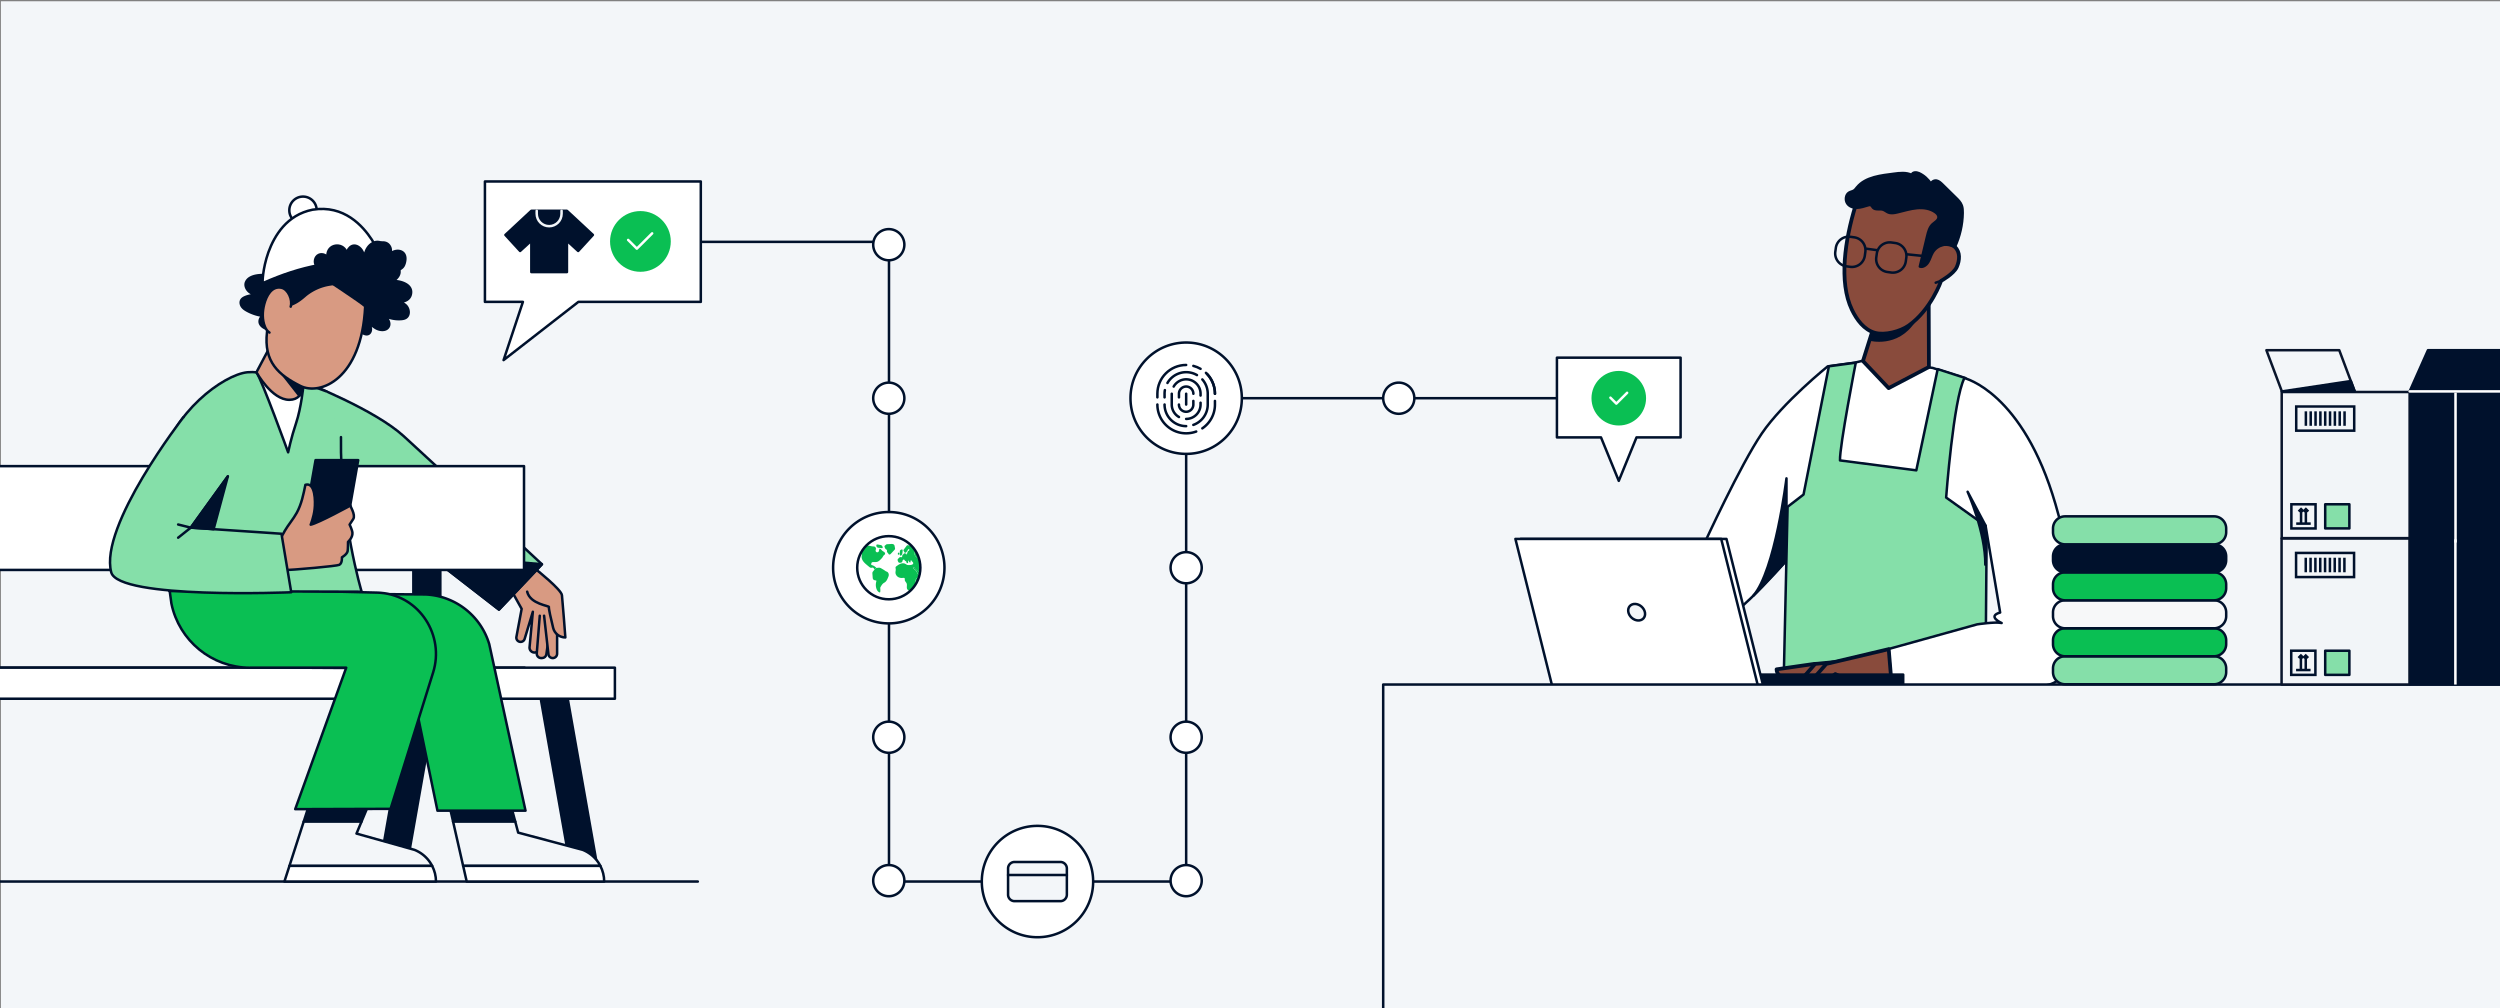 <svg xmlns="http://www.w3.org/2000/svg" fill="none" viewBox="0 0 992 400"><rect x="0" y="0" width="992" height="400" fill="#808080" stroke="none"/><g clip-path="url(#a)"><path fill="#F3F6F9" d="M992 .5H.36V400H992z"/><path stroke="#00112C" stroke-linecap="round" stroke-linejoin="round" d="M278.08 95.98h74.67V349.8h117.92V158.01h147.12"/><path fill="#fff" stroke="#00112C" stroke-linecap="round" stroke-linejoin="round" d="M470.67 298.71a6.18 6.18 0 1 0 0-12.36 6.18 6.18 0 0 0 0 12.36M555.03 164.19a6.18 6.18 0 1 0 0-12.36 6.18 6.18 0 0 0 0 12.36M352.67 164.19a6.18 6.18 0 1 0 0-12.36 6.18 6.18 0 0 0 0 12.36M352.67 247.36c12.2 0 22.09-9.89 22.09-22.09s-9.89-22.09-22.09-22.09-22.09 9.89-22.09 22.09 9.89 22.09 22.09 22.09M411.67 371.89c12.2 0 22.09-9.89 22.09-22.09s-9.89-22.09-22.09-22.09-22.09 9.89-22.09 22.09 9.89 22.09 22.09 22.09M470.67 180.1c12.2 0 22.09-9.89 22.09-22.09s-9.89-22.09-22.09-22.09-22.09 9.89-22.09 22.09 9.89 22.09 22.09 22.09M352.67 298.71a6.18 6.18 0 1 0 0-12.36 6.18 6.18 0 0 0 0 12.36M470.67 231.45a6.18 6.18 0 1 0 0-12.36 6.18 6.18 0 0 0 0 12.36M352.67 355.62a6.18 6.18 0 1 0 0-12.36 6.18 6.18 0 0 0 0 12.36M470.67 355.62a6.18 6.18 0 1 0 0-12.36 6.18 6.18 0 0 0 0 12.36M352.67 103.28a6.18 6.18 0 1 0 0-12.36 6.18 6.18 0 0 0 0 12.36"/><path stroke="#00112C" stroke-linecap="round" stroke-linejoin="round" d="M470.67 156.24v4.28M467.81 157.67v-1.43a2.86 2.86 0 1 1 5.72 0M473.52 159.1v1.43a2.86 2.86 0 1 1-5.72 0M467.81 165.47a5.71 5.71 0 0 1-2.86-4.95v-4.28M476.38 159.81v.71c0 3.15-2.56 5.71-5.71 5.71"/><path stroke="#00112C" stroke-linecap="round" stroke-linejoin="round" d="M465.72 153.38a5.71 5.71 0 0 1 4.95-2.86c3.15 0 5.71 2.56 5.71 5.71v.71M470.67 169.09c-4.73 0-8.57-3.83-8.57-8.57"/><path stroke="#00112C" stroke-linecap="round" stroke-linejoin="round" d="M477.09 150.57a8.54 8.54 0 0 1 2.14 5.67v4.28c0 3.73-2.38 6.9-5.71 8.08M463.25 151.96a8.56 8.56 0 0 1 11.7-3.13M462.1 157.67v-1.43c0-.49.04-.96.12-1.43M474.65 171.23c-1.24.46-2.58.71-3.98.71-6.31 0-11.42-5.11-11.42-11.42M482.09 159.1v1.43c0 3.93-1.98 7.39-5 9.44M478.96 148.39a11.38 11.38 0 0 1 3.13 7.85"/><path stroke="#00112C" stroke-linecap="round" stroke-linejoin="round" d="M459.25 157.67v-1.43c0-6.31 5.11-11.42 11.42-11.42M478.52 147.95c2.2 2.08 3.57 5.03 3.57 8.29M473.52 145.18c1.01.26 1.97.66 2.86 1.17"/><path fill="#F3F6F9" stroke="#00112C" stroke-linecap="round" stroke-linejoin="round" d="M420.74 342.03h-18.15a2.59 2.59 0 0 0-2.59 2.59v10.37a2.59 2.59 0 0 0 2.59 2.59h18.15a2.59 2.59 0 0 0 2.59-2.59v-10.37a2.59 2.59 0 0 0-2.59-2.59"/><path stroke="#00112C" stroke-linecap="round" stroke-linejoin="round" d="M423.33 347.21H400M276.89 349.8H-98.87"/><path fill="#D89A82" stroke="#00112C" stroke-linecap="round" stroke-linejoin="round" d="M211.72 258.89a1.95 1.95 0 0 1-1.59-2.09l1.3-14.04-3.24 10.71a1.68 1.68 0 0 1-2.11 1.16 1.695 1.695 0 0 1-1.17-1.91l2.08-11.12-4.42-7.95 8.86-8.97 11.54 14.86-7.54 7.49-1.44 10.22a1.94 1.94 0 0 1-2.27 1.64"/><path fill="#D89A82" d="M219.19 244.95c-.47.6-1.87 10.77-2.39 14.67-.12.86-.85 1.5-1.72 1.5h-.36c-1.01 0-1.81-.86-1.73-1.87l1.19-14.92"/><path stroke="#00112C" stroke-linecap="round" stroke-linejoin="round" d="M219.19 244.95c-.47.6-1.87 10.77-2.39 14.67-.12.86-.85 1.5-1.72 1.5h-.36c-1.01 0-1.81-.86-1.73-1.87l1.19-14.92"/><path fill="#D89A82" d="M221.06 237.91v21.48a1.73 1.73 0 0 1-3.45.19l-1.72-15.25"/><path stroke="#00112C" stroke-linecap="round" stroke-linejoin="round" d="M221.06 237.91v21.48a1.73 1.73 0 0 1-3.45.19l-1.72-15.25"/><path fill="#D89A82" d="M212.92 226.14s9.79 7.76 10.06 10.04 1.35 16.76 1.35 16.76c-2.3 0-4.3-1.57-4.84-3.8-.83-3.39-1.87-7.87-1.66-8.23.33-.58-7.44-1.09-8.65-6.13"/><path stroke="#00112C" stroke-linecap="round" stroke-linejoin="round" d="M212.92 226.14s9.79 7.76 10.06 10.04 1.35 16.76 1.35 16.76c-2.3 0-4.3-1.57-4.84-3.8-.83-3.39-1.87-7.87-1.66-8.23.33-.58-7.44-1.09-8.65-6.13"/><path fill="#85DFA9" stroke="#00112C" stroke-linecap="round" stroke-linejoin="round" d="M122.56 152.37s26.16 10.25 37.61 20.68 54.87 50.85 54.87 50.85l-17.05 17.99s-52.26-40.49-57.63-44.66c-5.36-4.17-17.81-44.86-17.81-44.86z"/><path fill="#00112C" stroke="#00112C" stroke-linecap="round" stroke-linejoin="round" d="m197.99 241.88 17.05-17.99-45.25-3.91zM227.3 349.44H238l-12.62-71.56h-10.7zM164.02 265.22h10.7v-40.55h-10.7z"/><path fill="#fff" stroke="#00112C" stroke-linecap="round" stroke-linejoin="round" d="M-49.39 226.14h257.32v-41.18H-49.39z"/><path fill="#00112C" stroke="#00112C" stroke-linecap="round" stroke-linejoin="round" d="M208.19 277.25v-12.31H-65.67v12.31z"/><path fill="#fff" stroke="#00112C" stroke-linecap="round" stroke-linejoin="round" d="M243.99 277.25v-12.31h-288.1v12.31z"/><path fill="#00112C" stroke="#00112C" stroke-linecap="round" stroke-linejoin="round" d="M149.69 349.44h10.7L173 277.88h-10.7zM203.15 321.14l1.3 4.87h-24.66l-1.14-5zM145.55 321l-2.1 5.01h-22.93l1.59-4.94z"/><path fill="#0ABF53" stroke="#00112C" stroke-linecap="round" stroke-linejoin="round" d="m118.66 264.94 43.26.27 11.66 56.46h34.94l-14.39-66.09a27.63 27.63 0 0 0-25.37-19.7l-82.14-.63.87 4.21c3.04 14.8 16.05 25.44 31.16 25.49z"/><path fill="#0ABF53" stroke="#00112C" stroke-linecap="round" stroke-linejoin="round" d="M99.18 264.94h38.2l-20.24 56.13 37.84-.12 16.89-54.14c4.59-14.72-5.4-30.3-20.77-31.58-.37-.03-.73-.05-1.1-.07l-82.86-2.07.87 6.37c3.04 14.8 16.05 25.44 31.16 25.49z"/><path fill="#F3F6F9" stroke="#00112C" stroke-linecap="round" stroke-linejoin="round" d="M179.79 326.01h24.66l1.16 4.37 25.58 6.83a13.52 13.52 0 0 1 7.02 6.37h-54.44L179.78 326zM120.52 326.01h22.93l-1.99 4.75 23 6.46a13.52 13.52 0 0 1 7.02 6.37h-56.63l5.66-17.58z"/><path fill="#fff" stroke="#00112C" stroke-linecap="round" stroke-linejoin="round" d="m185.19 349.8-1.41-6.21h54.44c.97 1.88 1.52 4 1.52 6.21zM112.85 349.8l2-6.21h56.63c.97 1.88 1.52 4 1.52 6.21z"/><path fill="#85DFA9" d="M135.3 173.45c-.49 32.51 8.2 61.34 8.2 61.34l-76.34-.26s-7.16-30.5-3.15-50.55 24.68-35.35 34.19-36.27c9.5-.93 31.33 7.6 31.33 7.6"/><path stroke="#00112C" stroke-linecap="round" stroke-linejoin="round" d="M135.3 173.45c-.49 32.51 8.2 61.34 8.2 61.34l-76.34-.26s-7.16-30.5-3.15-50.55 24.68-35.35 34.19-36.27c9.5-.93 31.33 7.6 31.33 7.6"/><path fill="#fff" stroke="#00112C" stroke-linecap="round" stroke-linejoin="round" d="M120.4 153.09s-.92 8.88-2.89 14.72-3.18 11.67-3.18 11.67-10.26-28.37-12.57-31.78c0 0 12.05 10.56 18.65 5.39z"/><path fill="#D89A82" stroke="#00112C" stroke-linecap="round" stroke-linejoin="round" d="m106.51 138.75-4.75 8.95s6.06 11.04 13.1 10.95 5.37-9.15 5.37-9.15l-13.72-10.76z"/><path fill="#00112C" stroke="#00112C" stroke-linecap="round" stroke-linejoin="round" d="m112.6 149.13 6.2 7.91 1.6-3.95zM120.08 211.66h16.93l5.12-29.08h-16.92z"/><path fill="#D89A82" stroke="#00112C" stroke-linecap="round" stroke-linejoin="round" d="M112.91 210.78c1.46-2.53 3.43-4.74 4.84-7.3 1.87-3.41 2.66-7.29 3.43-11.11 3.9-1.16 4.02 6.51 3.66 9.67-.35 3.16-1.56 6.15-1.56 6.15 3.07-.63 15.78-7.61 15.78-7.61-.31.03 2.17 3.66 1.11 5.36-.48.76-1.45 2.22-1.45 2.22s1.05 2.12 1.13 3.29c.12 1.92-1.76 3.57-1.76 3.57s0 2.94-.16 3.71c-.28 1.29-2.26 2.42-2.26 2.42s.19 2.38-1.06 2.98c-1.05.5-17 1.94-23.98 2.25-.16-2.66-.75-5.67-.56-8.31.17-2.42 1.64-5.2 2.86-7.29z"/><path fill="#00112C" stroke="#00112C" stroke-linecap="round" stroke-linejoin="round" d="M97.62 112.03c-.52 1.36.24 2.94 1.41 3.83s2.63 1.22 4.06 1.54a9.5 9.5 0 0 0-5.72.47c-.63.26-1.26.62-1.6 1.21-.44.77-.26 1.79.24 2.53s1.28 1.24 2.06 1.67c2.11 1.15 4.46 1.88 6.86 2.11-1.42-.16-2.32 1.79-1.71 3.08s2.07 1.94 3.46 2.31c2.29.61 4.88.7 6.86-.59.94-.62 1.68-1.5 2.27-2.47 2.18-3.57 2.29-8.32.27-11.98-1.78-3.23-5.19-5.45-8.75-6.27-2.69-.62-8.49-.6-9.7 2.57z"/><path fill="#00112C" stroke="#00112C" stroke-linecap="round" stroke-linejoin="round" d="M162.93 117.09c-.79 2.67-4.5 3.22-7.06 2.14 1.83.31 3.78.67 5.13 1.94 1.35 1.28 1.66 3.81.13 4.86-.57.4-1.29.52-1.98.57-2.43.18-4.92-.37-7.04-1.57 1.6 1.01 2.99 3.08 2.02 4.7-.94 1.58-3.35 1.41-4.95.49-1.59-.92-2.9-2.38-4.67-2.91.98.62 2.01 1.32 2.47 2.38s.07 2.58-1.05 2.89c-.69.19-1.41-.11-2.04-.45-1.74-.93-3.32-2.15-4.65-3.61 1.54.38 1.33 2.96-.09 3.65-1.43.69-3.14.02-4.45-.88a13.26 13.26 0 0 1-4.37-5.06c.58.81-.06 1.97-.88 2.54-1.52 1.05-3.58 1.09-5.33.47s-3.23-1.8-4.58-3.06c-1.25-1.17-2.47-2.46-3.05-4.07-.81-2.26-.23-4.85 1.09-6.85s3.3-3.48 5.38-4.66c6.69-3.79 14.91-4.79 22.32-2.71 2.29-3.03 6.56-4.4 10.19-3.27 1.19.37 2.39 1.07 2.85 2.23.78 1.96-.88 3.81-2.43 4.67 3-.09 8.28 1.39 7.05 5.56z"/><path fill="#D89A82" stroke="#00112C" stroke-linecap="round" stroke-linejoin="round" d="M144.84 121.48c-1.16-1.25-16.08-11.05-16.08-11.05l-15.54 6.12-7.24 14.87-.03.29c-1.4 11.98 4.69 17.14 13.26 21.43 7.82 3.91 24.29-2.58 25.69-31.53l-.05-.14z"/><path fill="#00112C" stroke="#00112C" stroke-linecap="round" stroke-linejoin="round" d="M160.54 104.5c.39-1.32.51-2.89-.36-3.94-.66-.8-1.79-1.11-2.83-.98s-2 .64-2.86 1.24c1.22-1.33.36-3.73-1.3-4.37s-3.62.15-4.87 1.46c-.66.7-1.39 7-2.31 7.24-.77.21-1.57-.09-2.31-.37a56.3 56.3 0 0 0-11.21-2.94c-2.81-.43-5.68-.65-8.5-.25-3.23.46-6.29 1.71-9.31 2.98l-.03-.08c-5.24.4-11.31 17.28-9.76 17.69 1.31.35-.41.03.14.22 3.23 1.15 9.68-1.1 11.46-1.92s3.33-2.07 4.8-3.37c2.72-2.18 5.95-3.63 9.37-4.19l2.2-.36c2.74 1.17 5.8 1.57 8.77 1.16 1.07-.15 2.21-.46 2.88-1.32.56-.73.51-1.95-.15-2.47 1.53.75 3.23 1.16 4.94 1.2 1.2.03 2.53-.19 3.35-1.08.82-.9.74-2.63-.39-3.05 1.95.58 4.16 1.14 5.93.12 1.3-.75 1.93-1.19 2.35-2.63z"/><path fill="#D89A82" d="M115.35 121.68c.83-2.72-1.02-7-3.7-7.52-3.93-.77-5.96 3.32-6.79 6.5-.77 2.91-.89 6.22.29 9.04.37.88.94 1.76 1.77 2.26"/><path stroke="#00112C" stroke-linecap="round" stroke-linejoin="round" d="M115.35 121.68c.83-2.72-1.02-7-3.7-7.52-3.93-.77-5.96 3.32-6.79 6.5-.77 2.91-.89 6.22.29 9.04.37.88.94 1.76 1.77 2.26"/><path fill="#fff" stroke="#00112C" stroke-linecap="round" stroke-linejoin="round" d="M120.23 88.87a5.43 5.43 0 1 0 0-10.86 5.43 5.43 0 0 0 0 10.86"/><path fill="#fff" stroke="#00112C" stroke-linecap="round" stroke-linejoin="round" d="M104.21 112.37c-.03-.23-.11-5.46 2.29-12.27 2.42-6.63 7.31-14.84 17.52-16.89 12.57-2.05 20 6.57 23.47 11.82 3.48 5.25 3.63 8.74 3.55 8.74-18.46-.73-31.26 1.7-46.83 8.61z"/><path fill="#00112C" stroke="#00112C" stroke-linecap="round" stroke-linejoin="round" d="M125.52 105.5c-1.01-1.38-.58-3.61.96-4.35s3.64.3 3.99 1.98c-.94-1.5-.57-3.67.79-4.81s3.52-1.16 4.92-.07c1.4 1.08 1.94 3.13 1.3 4.79 0-1.18 0-2.4.44-3.49s1.44-2.06 2.62-2.09c.73-.02 1.44.32 2.01.78 1.45 1.17 2.13 3.22 1.67 5.02.35-1.74.73-3.54 1.73-5.01s2.78-2.56 4.52-2.19c1.66.35 2.87 2.01 2.94 3.7.07 1.7-.87 3.34-2.22 4.36 0 0-21.96 6.46-25.66 1.39z"/><path fill="#85DFA9" d="M72.75 165.59s-33.5 43.1-28.61 61.51c2.87 10.81 71.42 7.91 71.42 7.91l-3.87-23.22-35.98-2.42 14.7-20.35"/><path stroke="#00112C" stroke-linecap="round" stroke-linejoin="round" d="M72.75 165.59s-33.5 43.1-28.61 61.51c2.87 10.81 71.42 7.91 71.42 7.91l-3.87-23.22-35.98-2.42 14.7-20.35"/><path fill="#85DFA9" d="m70.69 213.36 5.01-3.99-5.01-1.25"/><path stroke="#00112C" stroke-linecap="round" stroke-linejoin="round" d="m70.69 213.36 5.01-3.99-5.01-1.25"/><path fill="#00112C" stroke="#00112C" stroke-linecap="round" stroke-linejoin="round" d="m90.4 189.02-5.65 20.96-9.05-.61z"/><path fill="#fff" stroke="#00112C" stroke-linecap="round" stroke-linejoin="round" d="M278.08 72.01h-85.66v47.78h15.07l-7.67 23.1 29.68-23.1h48.58z"/><path fill="#00112C" stroke="#00112C" stroke-linecap="round" stroke-linejoin="round" d="m235.25 93.22-10.29-9.57h-14.12l-10.29 9.57 5.83 6.36 4.46-4.08v12.45h14.12V95.5l4.46 4.08z"/><path fill="#00112C" d="M222.83 83.65v1.17c0 2.72-2.21 4.93-4.93 4.93s-4.93-2.21-4.93-4.93v-1.17"/><path stroke="#F3F6F9" stroke-linecap="round" stroke-linejoin="round" d="M222.83 83.65v1.17c0 2.72-2.21 4.93-4.93 4.93s-4.93-2.21-4.93-4.93v-1.17"/><path fill="#0ABF53" d="M254.12 107.85c6.655 0 12.05-5.395 12.05-12.05s-5.395-12.05-12.05-12.05-12.05 5.395-12.05 12.05 5.395 12.05 12.05 12.05"/><path stroke="#fff" stroke-linecap="round" stroke-linejoin="round" d="m249.25 95.21 3.45 3.45 6.07-6.06"/><path fill="#00112C" stroke="#00112C" stroke-linecap="round" stroke-linejoin="round" d="m749.42 257.51-1.51 14.4 2.73.26z"/><path fill="#fff" d="M681.07 247.41c8.44-1.97 30.67-28.29 30.67-28.29l51.49 2.41 16.25-71.5-12.59-4.04-26.07-3.26-4.9 1.19-10.67 1.44s-17.73 14.27-26.17 26.65-22.79 43.62-22.79 43.62"/><path stroke="#00112C" stroke-linecap="round" stroke-linejoin="round" d="M681.07 247.41c8.44-1.97 30.67-28.29 30.67-28.29l51.49 2.41 16.25-71.5-12.59-4.04-26.07-3.26-4.9 1.19-10.67 1.44s-17.73 14.27-26.17 26.65-22.79 43.62-22.79 43.62"/><path fill="#894B3C" stroke="#00112C" stroke-linecap="round" stroke-linejoin="round" stroke-width="1.5" d="m765.31 119.55.08 26.07-15.97 8.39-10.2-10.75 5.42-17.2z"/><path fill="#00112C" stroke="#00112C" stroke-linecap="round" stroke-linejoin="round" d="M741.96 134.72s10.86 3 17.58-7.29l-14.89-1.37-2.69 8.67zM708.87 201.1v-11.28s-4.47 36.67-13.15 46.56l13.15-13.96z"/><path fill="#894B3C" d="M736.13 82.08c-3.91 12.77-6.63 29.74-1.29 40.84 1.92 3.99 4.83 7.91 9.08 9.13 3.95 1.13 10.12-.53 13.4-2.84 8.95-6.31 12.92-17.77 12.92-17.77s5-2.78 6.2-5.47c1.19-2.69 1.44-5.95-.72-7.95s-8.15-1.39-9.27 1.34c0 0-1.5-2.05 1.53-5.31s10.44-3.98 3.45-10.42-30.04-11.49-35.29-1.53"/><path stroke="#00112C" stroke-linecap="round" stroke-linejoin="round" stroke-width="1.5" d="M736.13 82.08c-3.91 12.77-6.63 29.74-1.29 40.84 1.92 3.99 4.83 7.91 9.08 9.13 3.95 1.13 10.12-.53 13.4-2.84 8.95-6.31 12.92-17.77 12.92-17.77s5-2.78 6.2-5.47c1.19-2.69 1.44-5.95-.72-7.95s-8.15-1.39-9.27 1.34c0 0-1.5-2.05 1.53-5.31s10.44-3.98 3.45-10.42-30.04-11.49-35.29-1.53"/><path fill="#00112C" stroke="#00112C" stroke-linecap="round" stroke-linejoin="round" d="M736.86 74.3c-.37.46-.72.97-1.2 1.29-.61.41-1.36.46-1.98.85-1.33.81-1.57 2.94-.73 4.23s2.42 1.82 3.92 1.77 2.97-.56 4.43-.99c.32-.09.65-.18.95-.07.44.16.64.69.97 1.04.95 1.01 2.63.36 3.93.76.75.23 1.34.8 2.06 1.11 1.14.49 2.46.25 3.7-.05 2.56-.61 5.11-1.41 7.71-1.65s5.32.13 7.41 1.69c.61.46 1.21 1.12 1.17 1.94-.06 1.27-1.45 1.92-2.37 2.77-1.26 1.16-1.73 2.99-2.14 4.69-.97 4.03-1.93 8.06-2.9 12.09 1.22.45 2.59-.54 3.32-1.73s1.07-2.61 1.78-3.82c1.81-3.11 6.12-4.18 8.82-2.2 1.95-4.22 3.02-8.88 3.08-13.5.01-1.01-.02-2.05-.36-2.98-.45-1.24-1.38-2.17-2.29-3.06l-5.37-5.28c-.67-.66-1.39-1.34-2.29-1.53s-2.04.33-2.25 1.31c-1.17-1.89-2.87-3.39-4.83-4.28-1-.45-2.57-.45-2.82.71-2.18-1.08-4.76-.78-7.19-.45-4.65.62-11.15 1.17-14.53 5.36z"/><path stroke="#00112C" stroke-linecap="round" stroke-linejoin="round" d="m768.09 112.18 2.14-.75"/><path fill="#85DFA9" stroke="#00112C" stroke-linecap="round" stroke-linejoin="round" d="M779.92 150.03s-7.24 37.32-7.24 47.37l15.65 11.18-.62 76.58-80.21-3.42 1.82-80.64 6.32-4.86 10.06-50.89 10.67-1.44s-6.45 33.15-6.26 38.78l30.28 3.94 8.49-40.16 11.05 3.55z"/><path fill="#fff" stroke="#00112C" stroke-linecap="round" stroke-linejoin="round" d="M779.48 150.03s23.22 5.5 36.16 50.11c7.95 27.39 16.04 72.04-6.47 72.04h-58.53l-1.22-14.66 35.1-9.77s7.2-1.11 9.73-.54c0 0-5.94-2.63-.59-4.16l-5.78-34.45-15.65-11.18s2.88-38.95 7.24-47.37z"/><path fill="#00112C" stroke="#00112C" stroke-linecap="round" stroke-linejoin="round" d="m787.89 208.58-7.14-13.45s7.12 15.97 7.02 28.93z"/><path stroke="#00112C" stroke-linecap="round" stroke-linejoin="round" d="m748.927 107.933 1.466.202a5.17 5.17 0 0 0 5.829-4.415l.202-1.466a5.17 5.17 0 0 0-4.414-5.828l-1.466-.202a5.17 5.17 0 0 0-5.829 4.414l-.202 1.466a5.17 5.17 0 0 0 4.414 5.829M732.668 105.675l1.466.202a5.17 5.17 0 0 0 5.829-4.414l.202-1.466a5.17 5.17 0 0 0-4.414-5.829l-1.466-.202a5.17 5.17 0 0 0-5.829 4.415l-.202 1.466a5.17 5.17 0 0 0 4.414 5.828M744.91 99.28l-4.55-.63M756.62 100.9l9.03.93"/><path fill="#fff" stroke="#00112C" stroke-linecap="round" stroke-linejoin="round" d="M666.86 141.93h-49.07v31.63h17.49l7.05 17.24 7.04-17.24h17.49z"/><path fill="#0ABF53" d="M642.33 168.84c5.981 0 10.83-4.849 10.83-10.83s-4.849-10.83-10.83-10.83-10.83 4.849-10.83 10.83 4.849 10.83 10.83 10.83"/><path stroke="#fff" stroke-linecap="round" stroke-linejoin="round" d="m639.02 157.8 2.34 2.35 4.28-4.28"/><path fill="#894B3C" stroke="#00112C" stroke-linecap="round" stroke-linejoin="round" stroke-width="1.5" d="m719.94 263.43-14.99 2.16c0 1.84 1.55 3.3 3.39 3.18l12.05-.76-.46-4.58z"/><path fill="#894B3C" stroke="#00112C" stroke-linecap="round" stroke-linejoin="round" stroke-width="1.5" d="m748 260.78-27.76 2.66-7.57 8.66h3.14c1.24 0 2.45-.41 3.44-1.16l4.58-3.47s4.32 0 20.4.84l3.79-7.53z"/><path fill="#894B3C" stroke="#00112C" stroke-linecap="round" stroke-linejoin="round" stroke-width="1.5" d="m749.43 257.58-24.77 5.86-7.57 8.66h3.14c1.24 0 2.45-.41 3.44-1.16l4.58-3.47s6.32 3.79 22.4 4.63l-1.21-14.52z"/><path fill="#00112C" stroke="#00112C" stroke-linecap="round" stroke-linejoin="round" d="M755.19 267.69h-88.33v4.25h88.33z"/><path fill="#fff" stroke="#00112C" stroke-linecap="round" stroke-linejoin="round" d="M685.06 213.84H603.4l14.53 58.1h81.66z"/><path fill="#fff" stroke="#00112C" stroke-linecap="round" stroke-linejoin="round" d="M682.97 213.84h-81.66l14.53 58.1h81.66z"/><path fill="#F3F6F9" stroke="#00112C" stroke-linecap="round" stroke-linejoin="round" d="M652.132 245.366c1.09-1.212.758-3.286-.741-4.634s-3.597-1.459-4.687-.248c-1.089 1.211-.757 3.286.741 4.634 1.499 1.348 3.597 1.459 4.687.248"/><path fill="#F3F6F9" d="M548.85 439.37V271.62h492.2v167.75"/><path stroke="#00112C" stroke-linecap="round" stroke-linejoin="round" d="M548.85 439.37V271.62h492.2v167.75"/><path fill="#F2F5F8" stroke="#09152C" stroke-linecap="round" stroke-linejoin="round" d="M956.09 213.65h-50.76v57.97h50.76z"/><path fill="#00112C" stroke="#00112C" stroke-miterlimit="10" d="M992 213.65h-35.4v57.97H992z"/><path fill="#fff" d="m912.04 261.07.96-.95.96.95"/><path stroke="#00112C" stroke-miterlimit="10" d="m912.04 261.07.96-.95.96.95"/><path fill="#fff" d="m913.96 261.07.96-.95.96.95"/><path stroke="#00112C" stroke-miterlimit="10" d="m913.96 261.07.96-.95.96.95M913 260.12v5.75M914.92 260.12v5.75M934.09 219.4h-23.01v9.59h23.01zM930.26 221.32v5.76M926.42 221.32v5.76M922.59 221.32v5.76M918.75 221.32v5.76M914.92 221.32v5.76M916.83 221.32v5.76M920.67 221.32v5.76M924.51 221.32v5.76M928.34 221.32v5.76"/><path stroke="#00112C" stroke-miterlimit="10" d="M918.75 258.2h-9.59v9.59h9.59zM911.08 265.87h5.75"/><path stroke="#fff" stroke-miterlimit="10" d="M974.3 213.65v57.97"/><path fill="#F2F5F8" stroke="#09152C" stroke-linecap="round" stroke-linejoin="round" d="M956.14 155.55h-50.76v57.97h50.76z"/><path fill="#00112C" stroke="#00112C" stroke-miterlimit="10" d="M992.05 155.55h-35.4v57.97h35.4z"/><path fill="#fff" d="m912.1 202.97.96-.96.95.96"/><path stroke="#00112C" stroke-miterlimit="10" d="m912.1 202.97.96-.96.95.96"/><path fill="#fff" d="m914.01 202.97.96-.96.96.96"/><path stroke="#00112C" stroke-miterlimit="10" d="m914.01 202.97.96-.96.96.96M913.06 202.01v5.76M914.97 202.01v5.76M934.15 161.3h-23.01v9.59h23.01zM930.32 163.22v5.75M926.48 163.22v5.75M922.64 163.22v5.75M918.81 163.22v5.75M914.97 163.22v5.75M916.89 163.22v5.75M920.73 163.22v5.75M924.56 163.22v5.75M928.4 163.22v5.75"/><path stroke="#00112C" stroke-miterlimit="10" d="M918.81 200.1h-9.59v9.59h9.59zM911.14 207.77h5.75"/><path fill="#85DFA9" stroke="#00112C" stroke-linecap="round" stroke-linejoin="round" d="M932.23 207.77v1.91h-9.59v-9.58h9.59v7.67M932.23 265.87v1.92h-9.59v-9.59h9.59v7.67"/><path stroke="#fff" stroke-miterlimit="10" d="M974.35 155.55v59.73"/><path fill="#F3F6F9" stroke="#09152C" stroke-linecap="round" stroke-linejoin="round" d="M928.22 138.96h-28.91l6.14 16.35h28.9z"/><path fill="#00112C" stroke="#00112C" stroke-linecap="round" stroke-linejoin="round" d="M999.89 138.96h-36.47l-7.28 16.35h36.47z"/><path stroke="#fff" stroke-linecap="round" stroke-linejoin="round" d="M956.14 155.31h38.28"/><path fill="#00112C" stroke="#00112C" stroke-linecap="round" stroke-linejoin="round" d="m905.45 155.31 27.36-4.11 1.54 4.11z"/><path fill="#85DFA9" stroke="#00112C" stroke-linecap="round" stroke-linejoin="round" d="M878.54 260.41h-59.1a4.81 4.81 0 0 0-4.81 4.81v1.48a4.81 4.81 0 0 0 4.81 4.81h59.1a4.81 4.81 0 0 0 4.81-4.81v-1.48a4.81 4.81 0 0 0-4.81-4.81"/><path fill="#0ABF53" stroke="#00112C" stroke-linecap="round" stroke-linejoin="round" d="M878.54 249.31h-59.1a4.81 4.81 0 0 0-4.81 4.81v1.48a4.81 4.81 0 0 0 4.81 4.81h59.1a4.81 4.81 0 0 0 4.81-4.81v-1.48a4.81 4.81 0 0 0-4.81-4.81"/><path fill="#F7F8F9" stroke="#00112C" stroke-linecap="round" stroke-linejoin="round" d="M878.54 238.2h-59.1a4.81 4.81 0 0 0-4.81 4.81v1.48a4.81 4.81 0 0 0 4.81 4.81h59.1a4.81 4.81 0 0 0 4.81-4.81v-1.48a4.81 4.81 0 0 0-4.81-4.81"/><path fill="#0ABF53" stroke="#00112C" stroke-linecap="round" stroke-linejoin="round" d="M878.54 227.1h-59.1a4.81 4.81 0 0 0-4.81 4.81v1.48a4.81 4.81 0 0 0 4.81 4.81h59.1a4.81 4.81 0 0 0 4.81-4.81v-1.48a4.81 4.81 0 0 0-4.81-4.81"/><path fill="#00112C" stroke="#00112C" stroke-linecap="round" stroke-linejoin="round" d="M878.54 215.99h-59.1a4.81 4.81 0 0 0-4.81 4.81v1.48a4.81 4.81 0 0 0 4.81 4.81h59.1a4.81 4.81 0 0 0 4.81-4.81v-1.48a4.81 4.81 0 0 0-4.81-4.81"/><path fill="#85DFA9" stroke="#00112C" stroke-linecap="round" stroke-linejoin="round" d="M878.54 204.89h-59.1a4.81 4.81 0 0 0-4.81 4.81v1.48a4.81 4.81 0 0 0 4.81 4.81h59.1a4.81 4.81 0 0 0 4.81-4.81v-1.48a4.81 4.81 0 0 0-4.81-4.81"/><path fill="#0ABF53" d="M347.96 217.08c.21.21.52.29.82.31s.6 0 .89.08c.14.04.29.1.42.03.11-.05.17-.19.17-.32s-.06-.25-.12-.36c-.1-.19-.24-.37-.43-.47-.14-.08-.31-.1-.47-.12-.29-.04-1.13-.29-1.37-.12-.28.2-.1.77.08.96zM351.15 216.47c-.08.08-.16.17-.18.28-.03.12.02.24.06.35.09.24.18.48.33.68s.37.37.62.39c-.05.34-.09.71.09.99.1.14.24.25.34.39.11.15.18.36.35.44.14.07.31.05.45-.03s.25-.19.35-.3c.44-.47.88-.95 1.32-1.42.12-.13.24-.26.27-.43.02-.12 0-.25-.02-.37-.04-.23-.09-.45-.13-.68-.03-.16-.06-.32-.14-.46-.14-.24-.4-.38-.66-.43s-.54-.03-.81-.01c-.46.04-.93.05-1.39.08-.41.02-.52.35-.86.52zM351.93 226.85c-.11-.05-.24-.08-.35-.14-.13-.06-.25-.15-.37-.24-.45-.32-.93-.59-1.4-.87-.23-.13-.46-.26-.72-.31-.25-.05-.51-.02-.76.01-.18.02-.38.03-.56.08-.19.04-.36.12-.49.27-.07.08-.14.16-.2.24-.2.25-.39.52-.59.77-.12.14-.24.29-.29.47-.06.18-.04.37-.03.56.04.48.07.97.11 1.45.02.23.04.46.15.66.2.34.63.47 1.03.51.09 0 .18.02.24.08.09.09.05.24.02.36-.27.91-.26 1.89.03 2.79.19.59.52 1.17 1.06 1.46.14.07.33.12.43 0 .04-.06.05-.13.05-.2.03-.36.05-.71.02-1.07-.02-.2-.05-.4 0-.59.03-.13.1-.24.17-.35.3-.51.62-1.05 1.1-1.39.17-.12.37-.22.54-.34.65-.45.98-1.22 1.28-1.95.1-.24.2-.49.25-.75.1-.59-.17-1.26-.71-1.51zM357.09 218.52c-.05.13-.04.27-.03.4q.03.495 0 .99c-.01.2-.01.44.15.54.13.08.31.02.43-.07.26-.21.36-.55.42-.88.04-.26.23-1.29-.02-1.45s-.88.27-.96.48zM356.31 219.49c-.06.12-.06.27-.03.41.01.06.03.11.07.16.06.06.16.07.24.05s.16-.08.23-.13c.03-.02.06-.05.07-.08v-.08c-.01-.13 0-.48-.13-.55s-.41.11-.46.23zM362.57 217.59c-.22-.32-.47-.62-.74-.92a.9.9 0 0 0-.23-.2h-.03c.36.37.69.76 1.01 1.17v-.04zM364.23 226.59c-.53-.48-1.15-.94-1.47-1.57-.21.01-.33.28-.26.48s.25.33.44.43.38.36.54.5c.31.3.33.61.58.97.17.24.43.4.53.68.11.32-.06.67-.29.92s-.52.44-.72.71c-.46.62-.34 1.44-.31 2.23.94-1.5 1.58-3.21 1.82-5.04-.06.02-.13.03-.19.03-.25 0-.47-.17-.66-.34zM363.16 220.54c.1.15.23.27.37.39.34.29.76.53 1.03.83.16.18.28.39.29.65.01.31-.13.6-.14.9 0 .15.01.3.05.44.01.05.11.4.16.39h-.11c.08.32.18.66.39.93-.04-2.81-1.01-5.39-2.61-7.46l.22 1.68c.06.43.12.88.36 1.23z"/><path fill="#0ABF53" d="M341.91 219.92c.09.27.01.56-.01.83-.07.72.22 1.43.65 2.01s.99 1.05 1.54 1.51l.74.61c.27.23.59.47.95.43.17-.02.34-.11.51-.09.27.03.43.31.6.54.04.05.08.1.13.12.02 0 .04.01.06.01.07-.08.13-.16.2-.24.13-.15.3-.22.49-.27-.5-.57-1.17-.99-1.9-1.18-.06-.01-.12-.03-.15-.09-.02-.03-.02-.07-.02-.11 0-.3.04-.65.28-.83.17-.13.39-.14.61-.14.56 0 1.14.05 1.66-.16.43-.17.78-.5 1.12-.83.33-.32.66-.64.89-1.03.12-.19.21-.4.36-.57.19-.2.47-.34.56-.6.1-.3-.09-.62-.34-.81s-.55-.31-.78-.52c-.32-.28-.54-.72-.96-.77-.04 0-.08 0-.11.02a.2.2 0 0 0-.06.09c-.14.38-.09.85-.37 1.13-.2.19-.52.23-.76.1a.74.74 0 0 1-.36-.69c.02-.18.1-.36.13-.54.06-.41-.21-.85-.61-.97-.19-.06-.4-.05-.6-.06-.64-.04-1.25-.29-1.88-.3-.29 0-.58.04-.87.1-.79.83-1.47 1.77-2.01 2.8.13.14.27.3.33.48zM365.19 225.08c-.2-.26-.3-.61-.39-.93h.11c-.05 0-.15-.35-.16-.39-.04-.14-.05-.29-.05-.44 0-.31.15-.6.14-.9a.98.98 0 0 0-.29-.65c-.27-.3-.69-.54-1.03-.83-.14-.12-.27-.25-.37-.39-.24-.36-.31-.8-.36-1.23l-.22-1.68c-.31-.41-.65-.8-1.01-1.17a.7.7 0 0 0-.25-.04c-.4-.02-.81-.05-1.21-.07-.05 0-.11 0-.16.02s-.09.07-.12.11c-.38.5-.76.99-1.14 1.49-.09.12-.18.25-.18.39 0 .13.07.24.14.35l.24.39c.04.07.09.15.16.19.22.14.49-.07.65-.27.19-.23.36-.48.5-.74.07-.13.14-.26.27-.34s.32-.04.37.1c.01.04.01.09 0 .14-.05.23-.29.36-.49.5-.19.14-.38.38-.27.6.03.07.09.15.04.2s-.13.01-.19.03c-.14.04-.07.27-.15.39-.06.09-.2.1-.27.02s-.06-.2-.12-.28c-.03-.05-.09-.08-.15-.09a.62.62 0 0 0-.68.24c-.03.05-.05.1-.09.14-.07.07-.17.08-.25.14-.16.11-.18.34-.19.53s-.07.43-.26.49c-.17.06-.35-.06-.53-.05-.18 0-.32.14-.44.26-.11.11-.22.21-.33.32-.08.08-.16.15-.21.25-.19.33 0 .74.19 1.08.07.12.14.24.26.3.09.04.18.04.28.04.35 0 .75-.02.96-.3s.16-.74.46-.91c.18-.1.42-.03.53.14.04.07.06.15.1.21.11.15.32.18.46.29.21.16.24.45.26.71.21.04.48.05.57-.14.03-.06.03-.13.03-.19l.03-.66c.07-.03.15 0 .19.07.04.06.06.13.08.2.08.25.29.48.54.55.06-.28.13-.56.19-.83 0-.04.02-.08.04-.11.05-.06.12-.05.2-.05-.03.4.68.69.74 1.12.11.76-1.15.82-1.62.83-.25 0-.5 0-.74-.07-.31-.1-.56-.32-.85-.46-.56-.27-1.24-.22-1.82 0s-1.09.59-1.6.96c-.13.09-.26.19-.33.33-.13.26-.01.56.02.84.05.45-.11.9-.1 1.36 0 .68.39 1.32.95 1.71.56.38 1.27.51 1.94.42.25-.03.56-.08.72.12.15.18.07.46.08.69.03.54.56.91.75 1.41.28.74-.18 1.66.27 2.31.15.22.39.36.59.54.1.09.21.19.32.28.88-.78 1.65-1.69 2.28-2.69-.03-.8-.15-1.61.31-2.23.2-.27.49-.46.72-.71s.4-.6.29-.92c-.09-.27-.36-.44-.53-.68-.25-.35-.27-.67-.58-.97-.15-.15-.35-.41-.54-.5-.19-.1-.37-.23-.44-.43s.05-.47.26-.48c.32.64.94 1.1 1.47 1.57.19.17.41.34.66.34.07 0 .13-.01.19-.03.07-.53.12-1.07.12-1.63v-.18z"/><path stroke="#00112C" stroke-miterlimit="10" d="M352.67 237.8c6.92 0 12.53-5.61 12.53-12.53s-5.61-12.53-12.53-12.53-12.53 5.61-12.53 12.53 5.61 12.53 12.53 12.53Z"/></g><defs><clipPath id="a"><path fill="#fff" d="M0 0H992V400H0z"/></clipPath></defs></svg>